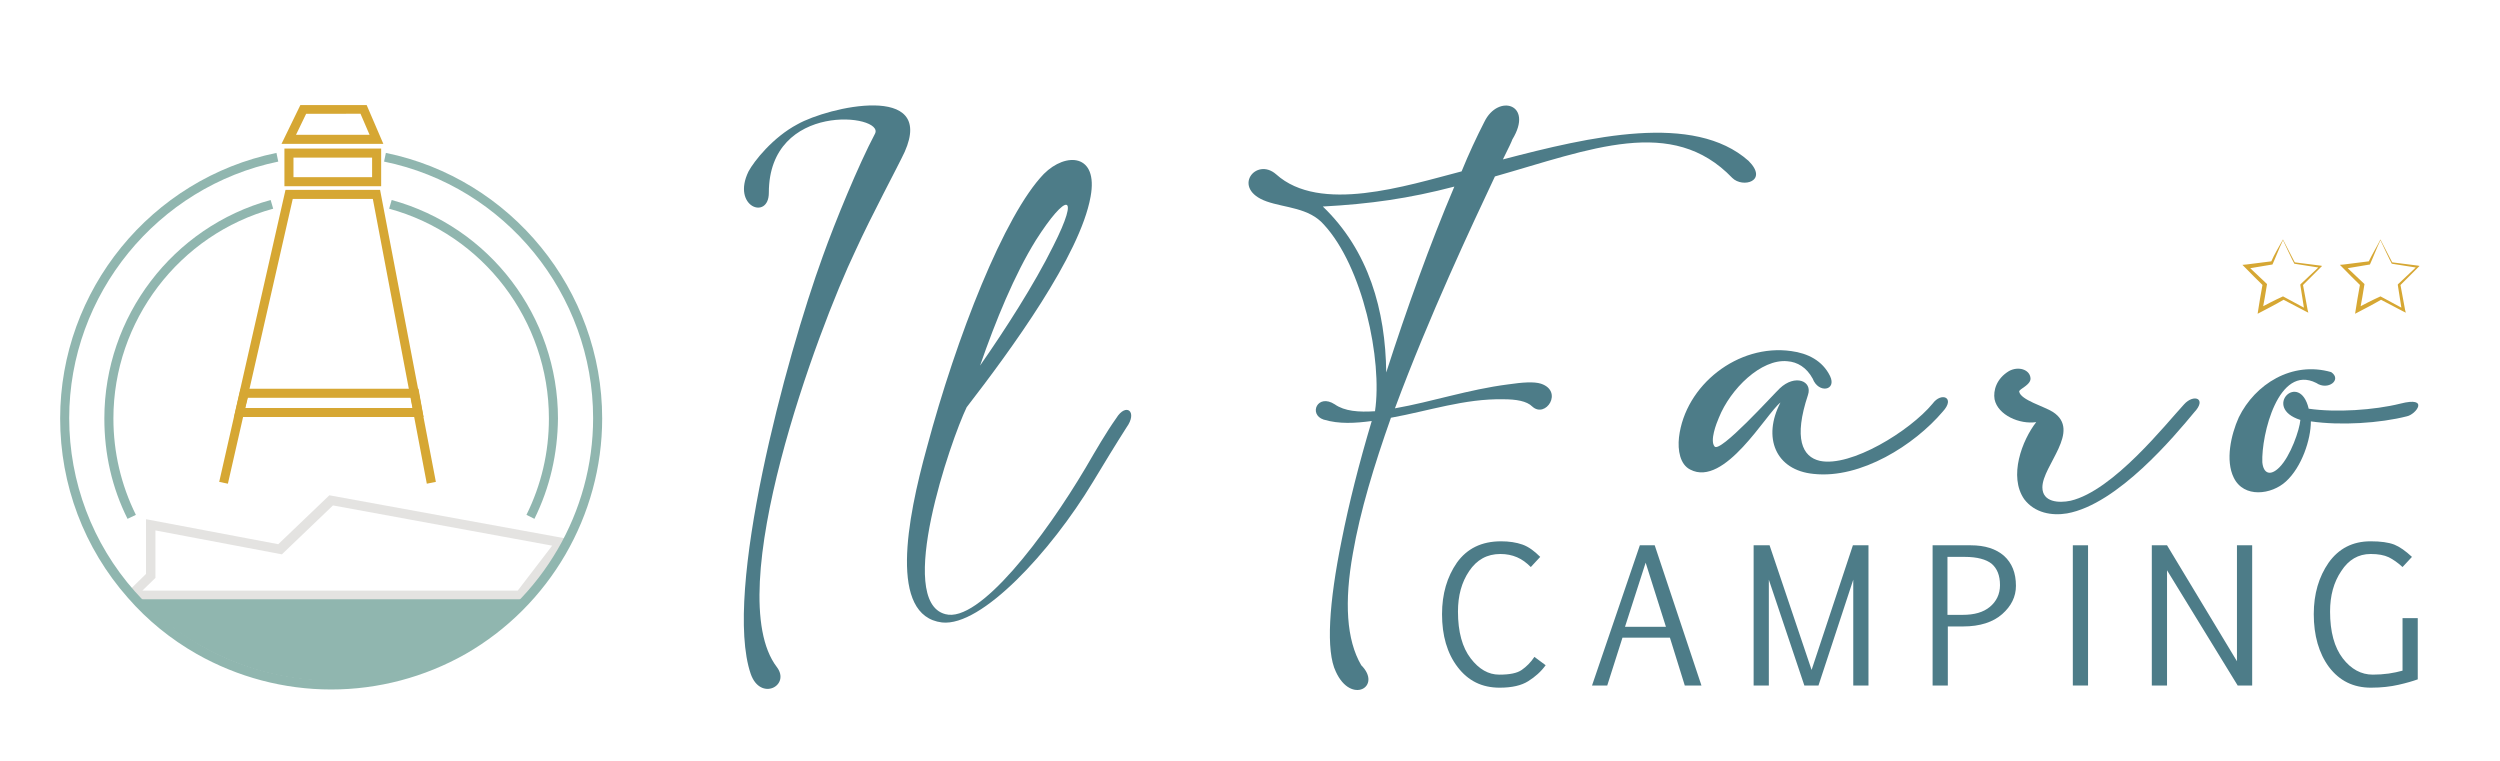 <?xml version="1.0" encoding="utf-8"?>
<!-- Generator: Adobe Illustrator 28.3.0, SVG Export Plug-In . SVG Version: 6.00 Build 0)  -->
<svg version="1.1" id="Livello_1" xmlns="http://www.w3.org/2000/svg" xmlns:xlink="http://www.w3.org/1999/xlink" x="0px" y="0px"
	 viewBox="0 0 690 210" style="enable-background:new 0 0 690 210;" xml:space="preserve">
<style type="text/css">
	.st0{fill:#90B6AF;}
	.st1{fill:#E4E3E1;}
	.st2{fill:#D6A733;}
	.st3{fill:#4D7C88;}
</style>
<g>
	<g>
		<path class="st0" d="M37.7,164.2c5.1,5.5,11,10.3,17.6,14c10.7,6.1,23.2,9.7,36.5,9.7c13.3,0,25.7-3.5,36.5-9.7
			c6.6-3.8,12.5-8.5,17.6-14H37.7z"/>
		<path class="st1" d="M156.6,148.7l-2.7-0.5v0l-63-11.5l-14.1,13.5l-36.5-6.9v15.1l-5,4.9l0.9,0.9v1.2h110.3l8.7-14.4l0.9,0.2
			L156.6,148.7z M142.9,163H39.3l3.6-3.5v-13.1l34.9,6.6l14.1-13.5l60.5,11.1L142.9,163z"/>
		<g>
			<polygon class="st2" points="62.9,133.5 60.5,133 78.8,52.4 104.9,52.4 120.3,133 117.8,133.5 102.9,54.9 80.8,54.9 			"/>
			<path class="st2" d="M105.2,51.4H78.5V41h26.7V51.4z M81,48.9h21.7v-5.4H81V48.9z"/>
			<path class="st2" d="M105.8,39.7H77.7L82.9,29h18.3L105.8,39.7z M81.7,37.2H102l-2.5-5.8H84.5L81.7,37.2z"/>
			<path class="st2" d="M116.9,115.1H64.6l1.8-7.8h49.1L116.9,115.1z M67.7,112.6h46.2l-0.5-2.8h-45L67.7,112.6z"/>
		</g>
		<path class="st0" d="M35.2,143.2c-4.3-8.6-6.4-17.9-6.4-27.7c0-28.1,18.9-52.9,45.9-60.3l0.7,2.4c-26,7.1-44.1,31-44.1,57.9
			c0,9.3,2.1,18.3,6.2,26.6L35.2,143.2z"/>
		<path class="st0" d="M147.5,143.2l-2.2-1.1c4.1-8.3,6.2-17.2,6.2-26.6c0-27-18.1-50.8-44.1-57.9l0.7-2.4
			c27.1,7.4,45.9,32.2,45.9,60.3C153.9,125.2,151.8,134.5,147.5,143.2z"/>
		<path class="st0" d="M91.4,190.3c-13,0-25.8-3.4-37.1-9.8c-7.2-4.1-13.6-9.3-19-15.5c-12.1-13.7-18.7-31.2-18.7-49.5
			c0-35.4,25.1-66.2,59.7-73.3l0.5,2.4c-33.4,6.9-57.7,36.7-57.7,70.8c0,17.6,6.4,34.6,18.1,47.8c5.3,6,11.5,11,18.4,15
			c10.9,6.2,23.3,9.5,35.8,9.5c12.6,0,25-3.3,35.8-9.5c22.5-12.9,36.5-36.9,36.5-62.8c0-34.2-24.3-64-57.7-70.8l0.5-2.4
			c34.6,7.1,59.7,37.9,59.7,73.3c0,26.8-14.5,51.7-37.7,65C117.2,186.9,104.4,190.3,91.4,190.3z"/>
	</g>
	<g>
		<g>
			<path class="st3" d="M426.6,183.6c-1.3,1.8-2.9,3.2-4.8,4.4c-1.9,1.2-4.5,1.8-7.9,1.8c-4.9,0-8.7-1.9-11.6-5.7
				c-2.9-3.8-4.3-8.7-4.3-14.6c0-5.6,1.4-10.3,4.1-14.2c2.8-3.9,6.8-5.9,12.2-5.9c2.2,0,4.2,0.3,5.9,0.9c1.7,0.6,3.3,1.8,4.9,3.4
				l-2.6,2.8c-1.2-1.2-2.4-2.1-3.8-2.7c-1.4-0.6-2.9-0.9-4.6-0.9c-3.7,0-6.5,1.6-8.6,4.7c-2.1,3.1-3.1,6.8-3.1,11.2
				c0,5.6,1.2,9.9,3.5,12.9c2.3,3,4.9,4.5,7.9,4.5c2.9,0,4.9-0.4,6.2-1.3c1.3-0.9,2.5-2.1,3.5-3.6L426.6,183.6z"/>
			<path class="st3" d="M452.6,150.5h4.1l12.9,38.7h-4.6l-4.1-13.2h-13.1l-4.2,13.2h-4.2L452.6,150.5z M448.5,173h11.3l-5.6-17.7
				L448.5,173z"/>
			<path class="st3" d="M501.9,189.2H498l-9.8-29.2v29.2H484v-38.7h4.4l11.6,34.4l11.4-34.4h4.3v38.7h-4.2V160L501.9,189.2z"/>
			<path class="st3" d="M537.6,172.9v16.3h-4.2v-38.7h10.5c4,0,7,1,9.2,2.9c2.2,2,3.3,4.7,3.3,8.3c0,3-1.3,5.6-3.8,7.8
				c-2.5,2.2-6.1,3.4-10.8,3.4H537.6z M537.6,169.7h4.1c3.2,0,5.7-0.7,7.5-2.2s2.8-3.5,2.8-6c0-2.7-0.8-4.6-2.3-5.9
				c-1.5-1.2-4-1.9-7.4-1.9h-4.8V169.7z"/>
			<path class="st3" d="M572.1,189.2v-38.7h4.2v38.7H572.1z"/>
			<path class="st3" d="M598.1,157.4v31.8h-4.2l0-38.7h4.2l19.3,32v-32h4.2v38.7h-4L598.1,157.4z"/>
			<path class="st3" d="M667.3,187.5c-1.4,0.5-3.1,1-5.3,1.5c-2.2,0.5-4.7,0.8-7.6,0.8c-4.9,0-8.7-1.9-11.6-5.7
				c-2.8-3.8-4.2-8.7-4.2-14.6c0-5.6,1.4-10.3,4.1-14.2c2.8-3.9,6.6-5.9,11.6-5.9c2.8,0,4.9,0.3,6.5,0.9c1.5,0.6,3.2,1.8,4.9,3.4
				l-2.6,2.8c-1.3-1.2-2.6-2.1-3.8-2.7c-1.3-0.6-2.9-0.9-5-0.9c-3.4,0-6.1,1.6-8.1,4.7c-2.1,3.1-3.1,6.8-3.1,11.2
				c0,5.6,1.2,9.9,3.5,12.9c2.3,3,5.1,4.5,8.3,4.5c1.5,0,2.9-0.1,4.4-0.3c1.4-0.2,2.7-0.5,3.8-0.8v-14.5h4.2V187.5z"/>
		</g>
		<g>
			<g>
				<path class="st2" d="M630.1,66.1l3.3,6.4l-0.1-0.1l7.1,0.9l0.5,0.1l-0.4,0.4l-5,5c0,0,0.1-0.3,0.1-0.3l1.3,7l0.2,0.8l-0.8-0.4
					l-6.3-3.3h0.5c-2.4,1.4-4.9,2.7-7.4,4c0.4-2.8,0.9-5.5,1.4-8.3c0,0,0.2,0.6,0.2,0.6c-1.7-1.7-3.4-3.3-5-5l-0.8-0.8l1.1-0.1
					c2.4-0.3,4.7-0.6,7.1-0.9c0,0-0.3,0.2-0.3,0.2C627.7,70.2,629,68.1,630.1,66.1L630.1,66.1z M630.1,66.3
					c-1.1,2.3-1.9,4.5-2.9,6.7c-2.4,0.4-4.8,0.8-7.2,1.2c0,0,0.3-0.9,0.3-0.9c1.8,1.7,3.6,3.4,5.4,5.1c-0.4,2.5-0.8,4.9-1.3,7.4
					c0,0-0.9-0.7-0.9-0.7c2.1-1.1,4.2-2.2,6.4-3.2l0.2-0.1l0.2,0.1l6.3,3.4l-0.6,0.4l-1.1-7c0,0,0-0.2,0-0.2l0.1-0.1l5.2-4.9
					c0,0,0.1,0.4,0.1,0.4l-7-1.1c-0.1,0-0.1,0-0.1-0.1C633.1,72.7,630.1,66.3,630.1,66.3L630.1,66.3z"/>
			</g>
			<g>
				<path class="st2" d="M657,66.1l3.3,6.4l-0.1-0.1l7.1,0.9l0.5,0.1l-0.4,0.4l-5,5c0,0,0.1-0.3,0.1-0.3l1.3,7l0.2,0.8l-0.8-0.4
					l-6.3-3.3h0.5c-2.4,1.4-4.9,2.7-7.4,4c0.4-2.8,0.9-5.5,1.4-8.3c0,0,0.2,0.6,0.2,0.6c-1.7-1.7-3.4-3.3-5-5l-0.8-0.8l1.1-0.1
					c2.4-0.3,4.7-0.6,7.1-0.9c0,0-0.3,0.2-0.3,0.2C654.7,70.2,656,68.1,657,66.1L657,66.1z M657,66.3c-1.1,2.3-1.9,4.5-2.9,6.7
					c-2.4,0.4-4.8,0.8-7.2,1.2c0,0,0.3-0.9,0.3-0.9c1.8,1.7,3.6,3.4,5.4,5.1c-0.4,2.5-0.8,4.9-1.3,7.4c0,0-0.9-0.7-0.9-0.7
					c2.1-1.1,4.2-2.2,6.4-3.2l0.2-0.1l0.2,0.1l6.3,3.4l-0.6,0.4l-1.1-7c0,0,0-0.2,0-0.2l0.1-0.1l5.2-4.9c0,0,0.1,0.4,0.1,0.4l-7-1.1
					c-0.1,0-0.1,0-0.1-0.1C660,72.7,657,66.3,657,66.3L657,66.3z"/>
			</g>
		</g>
		<path class="st3" d="M227.1,70.7c3.4-9.5,9.8-25.1,14.4-33.8c2.8-5.4-29.3-9.1-29.3,16.3c0,7.7-10.4,3.9-5.6-5.9
			c1.5-2.8,6.7-9.4,13.5-13c8.5-4.8,38.1-11.6,29.6,7.6c-1.9,4.1-9.2,17.6-13.6,27.3c-10.3,21.5-37.4,94.3-21.7,114.9
			c3.9,5.1-4.5,9.6-7.2,1.9C199.5,163.5,216.9,98.7,227.1,70.7z"/>
		<path class="st3" d="M260.9,169.5c9.3,2.6,27.5-21.4,38.8-40.5c2.8-4.8,5.5-9.5,8.4-13.6c2.7-4.4,6-1.8,2.8,2.6
			c-3,4.7-6.1,9.8-9.3,15.1C290,152.3,270.9,173,260,171.8c-14.7-1.8-9.7-28.3-4.2-48.2c8.2-30.7,21.4-64.3,32.3-75.6
			c6.1-6.1,15.1-5.6,12.9,6.3c-2.9,16.2-22,42.3-34.2,58.1C262.4,121.5,247.1,165.9,260.9,169.5z M270.5,100.9
			c6.9-9.9,14.9-22.3,20.2-33c7.6-15,3.6-14.8-4.8-1.6C280,75.8,274.8,88.5,270.5,100.9z"/>
		<path class="st3" d="M383.9,115.3c-4.6,13-8.5,25.8-10.5,37.4c-2.4,13.4-1.8,23.9,2.3,30.9c5.9,5.9-2.8,11-7,1.8
			c-2.8-5.7-1.9-19.1,1.6-36.3c2-10.1,4.8-21.2,8.3-32.9c-4.5,0.6-9,0.9-13.3-0.4c-4.2-1.4-1.7-7.3,3.1-4.2
			c2.7,1.9,6.6,2.2,11.1,1.9c2.1-14.2-3.4-39.9-14.1-51.5c-4.1-4.7-10.7-4.6-15.8-6.4c-9.9-3.5-3-12.4,2.6-7.5
			c12.1,10.9,35.8,3.2,51.2-0.8c2-4.9,4.1-9.4,6.3-13.7c3.8-7.8,13.7-4.9,7.7,4.9c-0.1,0.4-1,2.3-2.6,5.5c24.1-6.3,52.7-13,67.8,0.4
			c5.6,5.6-1.6,7.6-4.5,4.7c-16.6-17.3-39.1-7.9-65.5-0.4c-6.3,13.4-18.1,38.4-27.6,64c10.2-1.8,20.3-5.2,31.2-6.6
			c4.1-0.6,7.2-0.8,9.1-0.2c6.3,2.1,1.3,9.7-2.4,6.3c-1.5-1.5-4.4-2-8-2C404.2,110,394.4,113.4,383.9,115.3z M401.4,51.5
			c-12.6,3.3-23.3,4.8-36.3,5.5c12.7,12.2,17.3,28.7,17.5,45.8C388.3,85.1,394.7,67.3,401.4,51.5z"/>
		<path class="st3" d="M466.5,129.6c-2.8-1.4-3.5-5.3-3.1-8.9c1.7-14.4,16.3-25.9,31-23.8c4.5,0.6,8.6,2.6,10.7,6.9
			c1.9,4-3.2,4.9-4.8,0.7c-1.7-3.1-4.2-4.6-7-4.8c-7.2-0.7-15.7,7.6-18.9,15.6c-0.7,1.6-2.5,6.3-1.2,7.9c1.4,2.1,16.2-14.3,18-16
			c4.2-4,9.1-2.1,7.8,1.8c-4,12-1.6,17.1,3.3,18.2c8.5,1.8,24.8-8.2,31.1-15.8c2.4-3.3,6.4-1.7,2.8,2.2
			c-7.8,9.2-22.6,18.6-35.6,17.2c-10.6-1-14.2-10.1-9.2-19.7C487.5,114.1,476,134.6,466.5,129.6z"/>
		<path class="st3" d="M570.5,141.7c-4.2,0.7-8.9-0.1-11.8-3.9c-4.4-6.3-0.6-16.3,3.3-21.3c-4.5,0.7-10.6-1.9-11.5-6.3
			c-0.4-2.4,0.5-5.7,4-7.8c2.6-1.4,5.6-0.4,5.9,1.8c0.4,2-3.3,3.2-3.1,3.9c0.4,2.3,7,4.1,9.3,5.6c8,5.2-2.9,14.8-2.9,20.8
			c0,4.1,4.5,4.4,7.8,3.7c11.8-2.8,26.3-21.2,31.3-26.6c2.7-3,6.4-1.6,2.8,2.2C600.3,120.2,584.5,139.2,570.5,141.7z"/>
		<path class="st3" d="M617.9,115.2c4.5-9.2,14.7-15.6,25.5-12.5c3.1,2.1-0.9,5.2-4.1,3c-10.5-5.3-15.2,14.4-14.9,21.9
			c0.3,3.1,2.2,3.9,4.7,1.4c3.1-3.1,5.6-10.4,5.8-13.1c-10.7-3.4-0.2-13.7,2.3-3.1c7.5,1.1,18.1,0.4,25.3-1.4c8.2-2.1,4.3,3,1.8,3.5
			c-7.4,1.9-18.3,2.6-26.5,1.4c0,5-2.5,12.6-6.9,16.6c-3.9,3.6-11.6,4.7-14.4-1.1C614.2,127.1,615.7,120.1,617.9,115.2z"/>
	</g>
</g>
</svg>
